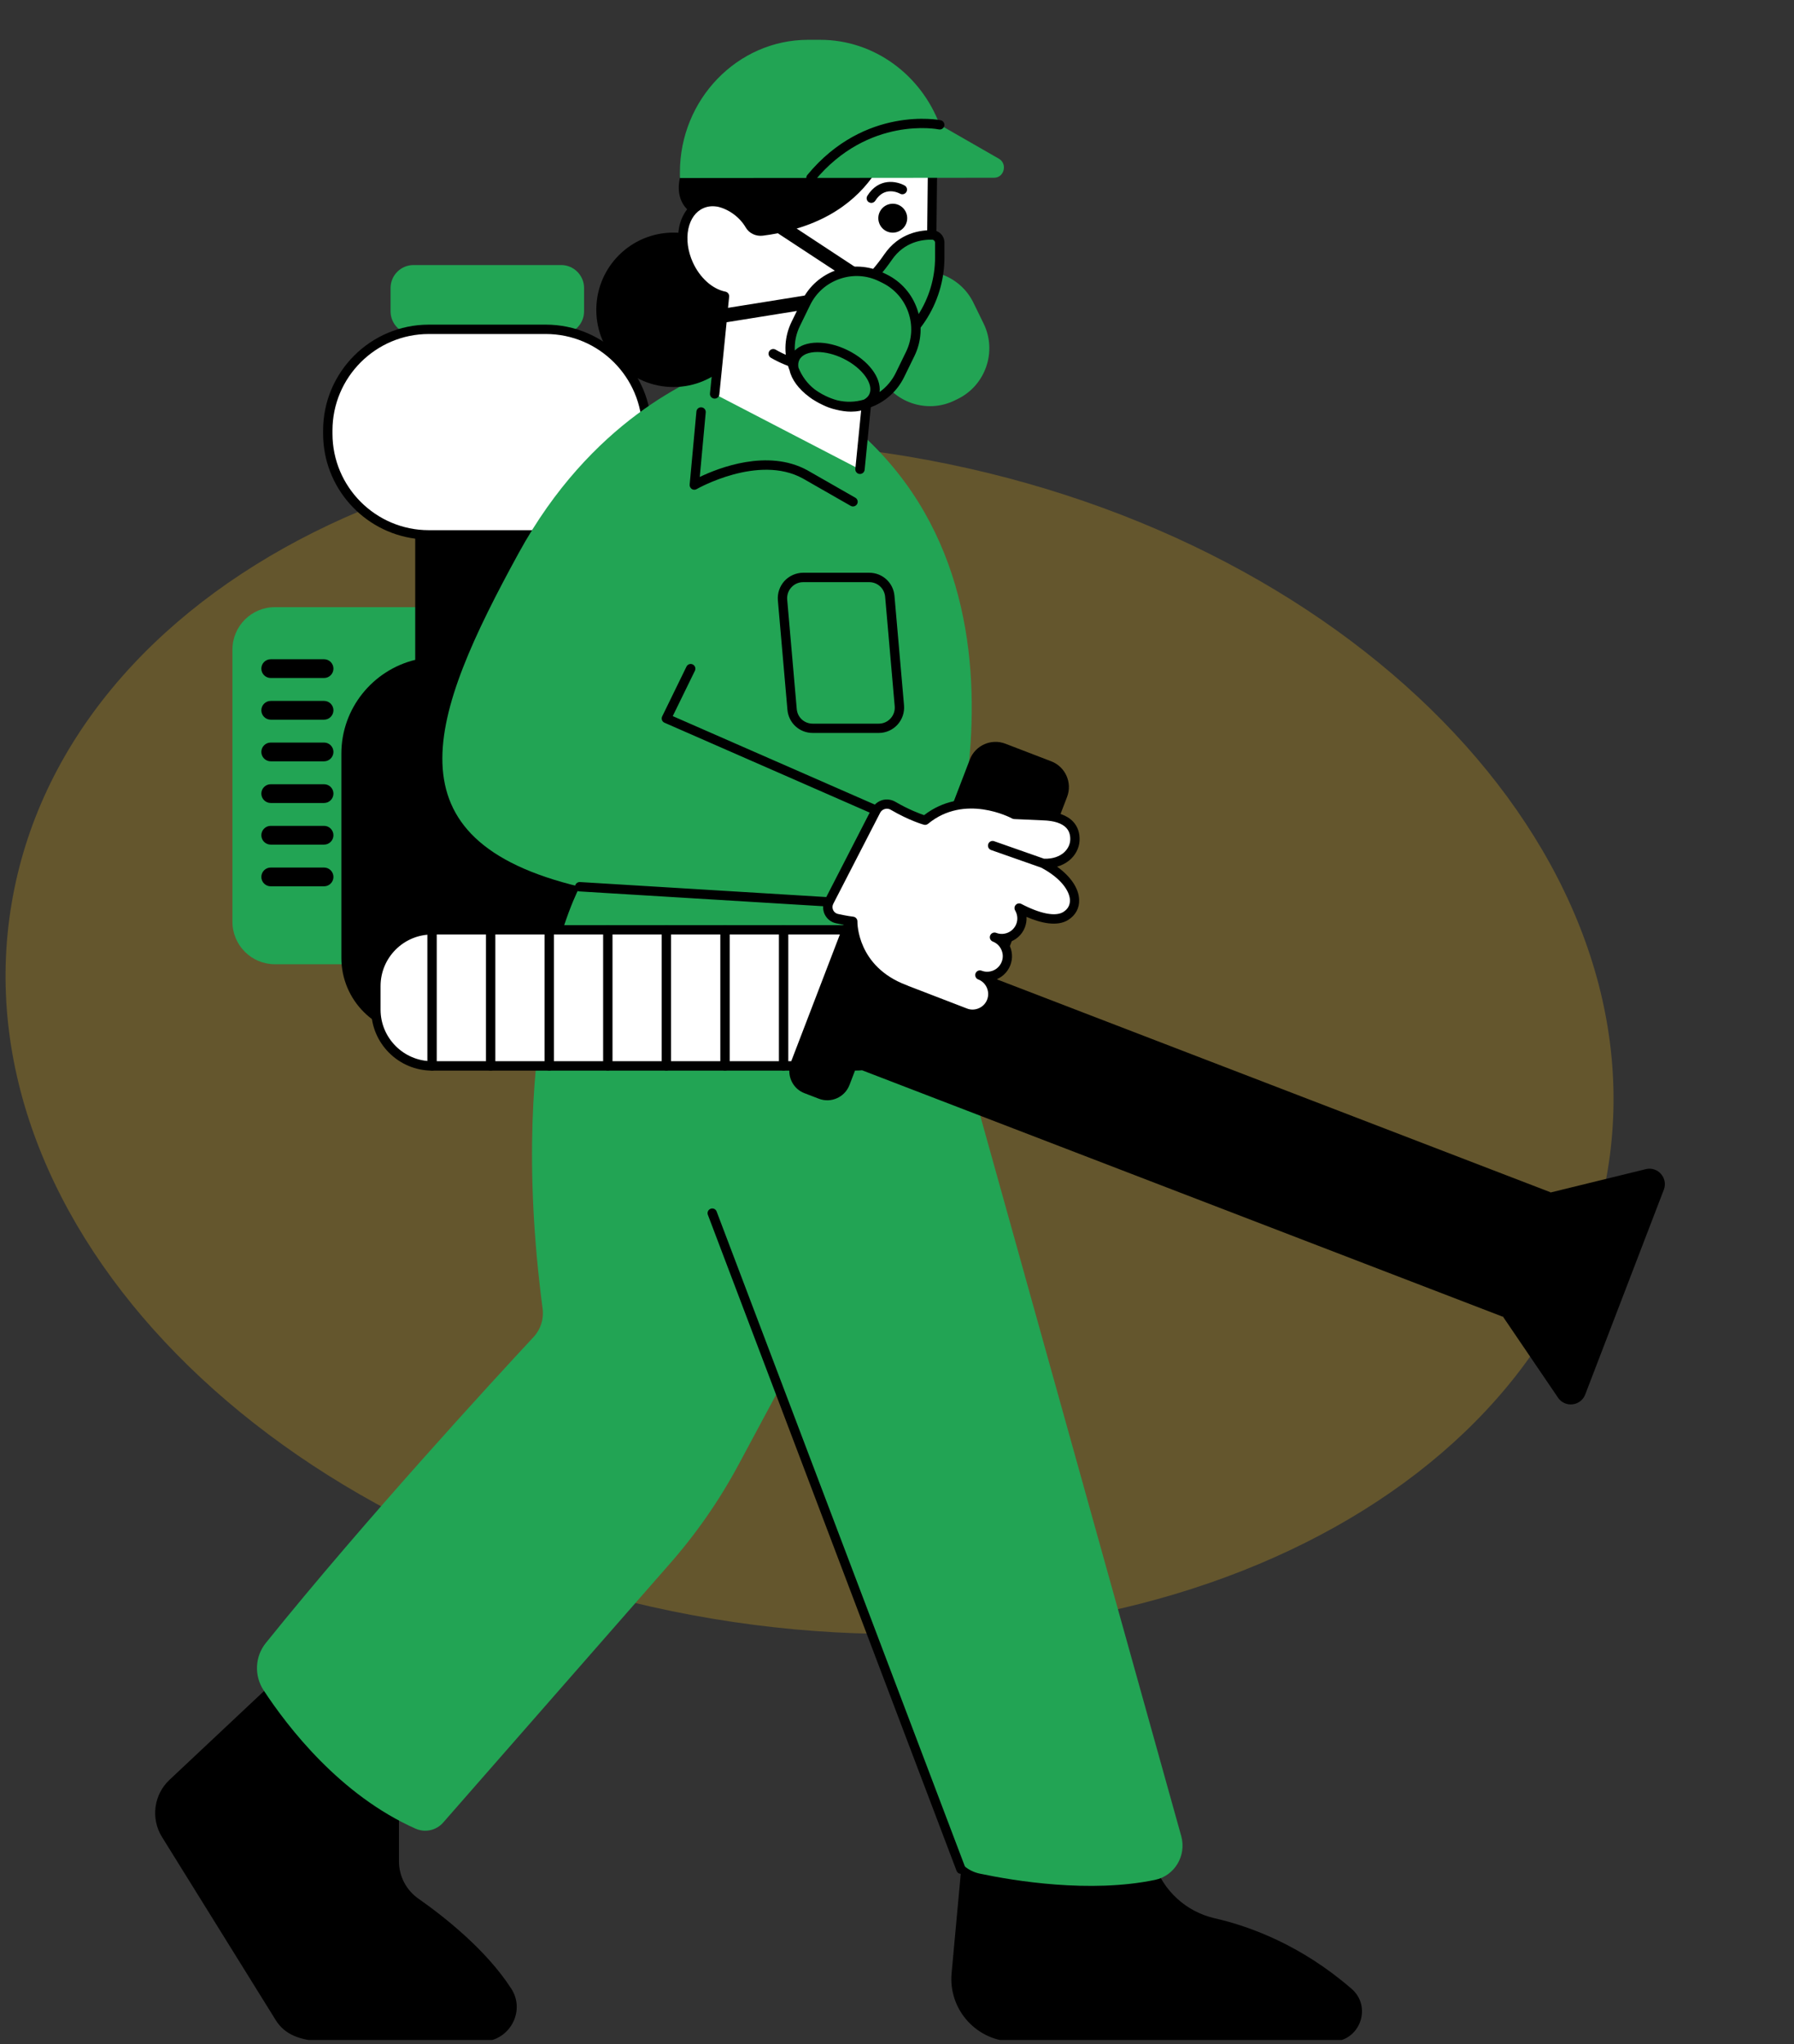 <svg xmlns="http://www.w3.org/2000/svg" xmlns:xlink="http://www.w3.org/1999/xlink" width="395" zoomAndPan="magnify" viewBox="0 0 296.25 337.5" height="450" preserveAspectRatio="xMidYMid meet" version="1.0"><rect x="0" y="0" width="296.25" height="337.5" fill="#333333" stroke="none"/><defs><filter x="0%" y="0%" width="100%" height="100%" id="8c077dd531"><feColorMatrix values="0 0 0 0 1 0 0 0 0 1 0 0 0 0 1 0 0 0 1 0" color-interpolation-filters="sRGB"/></filter><mask id="59945941a0"><g filter="url(#8c077dd531)"><rect x="-29.625" width="355.5" fill="#000000" y="-33.75" height="405" fill-opacity="0.24"/></g></mask><clipPath id="4b7d325560"><path d="M 0 19 L 267 19 L 267 217 L 0 217 Z M 0 19 " clip-rule="nonzero"/></clipPath><clipPath id="d36ead89e3"><path d="M 17.945 0.305 L 281.848 44.43 L 249.758 236.359 L -14.145 192.234 Z M 17.945 0.305 " clip-rule="nonzero"/></clipPath><clipPath id="6eb0602552"><path d="M 149.727 22.34 C 76.949 10.168 10.762 43.27 1.902 96.27 C -6.961 149.27 44.855 202.098 117.637 214.266 C 190.418 226.438 256.602 193.336 265.465 140.336 C 274.324 87.336 222.508 34.508 149.727 22.34 Z M 149.727 22.34 " clip-rule="nonzero"/></clipPath><clipPath id="45f12b138f"><rect x="0" width="283" y="0" height="237"/></clipPath><clipPath id="17feeb1dba"><path d="M 25 270 L 225 270 L 225 336.824 L 25 336.824 Z M 25 270 " clip-rule="nonzero"/></clipPath><clipPath id="b7430f24d0"><path d="M 112 6.516 L 166 6.516 L 166 60 L 112 60 Z M 112 6.516 " clip-rule="nonzero"/></clipPath></defs><g mask="url(#59945941a0)"><g transform="matrix(1, 0, 0, 1, 0, 53)"><g clip-path="url(#45f12b138f)"><g clip-path="url(#4b7d325560)"><g clip-path="url(#d36ead89e3)"><g clip-path="url(#6eb0602552)"><path fill="#fec41a" d="M 17.945 0.305 L 281.848 44.43 L 249.758 236.359 L -14.145 192.234 Z M 17.945 0.305 " fill-opacity="1" fill-rule="nonzero"/></g></g></g></g></g></g><g clip-path="url(#17feeb1dba)"><path fill="#000000" d="M 190.586 307.57 C 192.07 312.18 195.875 315.652 200.594 316.73 C 206.391 318.055 214.867 321.148 223.203 328.387 C 226.66 331.391 224.523 337.09 219.945 337.09 L 167.426 337.09 C 161.348 337.09 156.586 331.855 157.141 325.801 L 159.523 299.93 Z M 69.785 280.617 L 60.738 272.496 C 57.848 269.902 53.457 269.949 50.617 272.613 L 27.984 293.879 C 25.387 296.324 24.867 300.266 26.746 303.301 L 45.531 333.543 C 46.898 335.742 49.297 337.082 54.289 337.082 L 79.59 337.082 C 84.062 337.082 86.859 332.137 84.441 328.371 C 80.273 321.887 73.203 316.367 69.098 313.492 C 67.09 312.086 65.883 309.793 65.883 307.34 L 65.883 298.477 C 65.883 296.031 67.074 293.738 69.074 292.336 C 73.027 289.574 73.375 283.844 69.785 280.617 Z M 69.785 280.617 " fill-opacity="1" fill-rule="nonzero"/></g><path fill="#22a454" d="M 73.652 159.207 L 45.391 159.207 C 41.516 159.207 38.383 156.062 38.383 152.191 L 38.383 107.262 C 38.383 103.383 41.523 100.25 45.391 100.25 L 73.652 100.25 Z M 96.449 51.41 L 96.449 47.555 C 96.449 45.465 94.754 43.762 92.66 43.762 L 68.285 43.762 C 66.199 43.762 64.496 45.457 64.496 47.555 L 64.496 51.41 C 64.496 53.5 66.191 55.203 68.285 55.203 L 92.668 55.203 C 94.754 55.195 96.449 53.5 96.449 51.41 Z M 96.449 51.41 " fill-opacity="1" fill-rule="nonzero"/><path fill="#ffffff" d="M 90.141 88.312 L 70.816 88.312 C 61.598 88.312 54.129 80.836 54.129 71.605 L 54.129 71.082 C 54.129 61.852 61.598 54.375 70.816 54.375 L 90.133 54.375 C 99.348 54.375 106.82 61.852 106.82 71.082 L 106.82 71.605 C 106.82 80.836 99.348 88.312 90.141 88.312 Z M 90.141 88.312 " fill-opacity="1" fill-rule="nonzero"/><path fill="#000000" d="M 107.59 71.605 L 107.59 71.082 C 107.59 61.441 99.758 53.602 90.133 53.602 L 70.816 53.602 C 61.188 53.602 53.355 61.441 53.355 71.082 L 53.355 71.605 C 53.355 80.477 59.996 87.824 68.566 88.938 L 68.566 108.949 C 61.59 110.645 56.371 116.945 56.371 124.434 L 56.371 158.152 C 56.371 165.137 62.023 170.793 68.996 170.793 L 104.59 170.793 L 104.59 124.434 C 104.59 116.945 99.363 110.645 92.398 108.949 L 92.398 88.938 C 100.957 87.824 107.59 80.484 107.59 71.605 Z M 54.902 71.605 L 54.902 71.082 C 54.902 62.293 62.039 55.148 70.816 55.148 L 90.133 55.148 C 98.906 55.148 106.047 62.293 106.047 71.082 L 106.047 71.605 C 106.047 80.395 98.906 87.539 90.133 87.539 L 70.816 87.539 C 62.039 87.539 54.902 80.395 54.902 71.605 Z M 54.902 71.605 " fill-opacity="1" fill-rule="nonzero"/><path fill="#22a454" d="M 143.531 58.391 C 141.289 53.801 143.207 48.211 147.793 45.969 L 148.328 45.703 C 152.914 43.461 158.496 45.379 160.738 49.969 L 162.434 53.438 C 164.676 58.027 162.758 63.617 158.172 65.863 L 157.637 66.125 C 153.051 68.371 147.469 66.449 145.227 61.859 Z M 195.062 303.16 L 153.934 155.777 C 153.609 154.605 153.656 153.359 154.074 152.215 C 158 141.461 176.473 83.125 124.535 60.461 C 123.203 59.879 121.711 59.816 120.336 60.273 C 114.359 62.27 97.539 69.586 85.633 91.348 C 70.922 118.223 63.453 138.699 95.738 146.41 C 95.738 146.41 83.387 168.914 89.605 216.086 C 89.828 217.789 89.281 219.5 88.113 220.754 C 81.766 227.574 60.461 250.707 43.891 271.281 C 42.09 273.527 41.949 276.668 43.527 279.078 C 47.531 285.184 56.176 296.41 68.617 301.93 C 70.195 302.625 72.035 302.23 73.172 300.938 L 110.289 258.555 C 114.797 253.477 118.703 247.887 121.922 241.902 L 128.398 229.836 L 157.566 305.762 C 158.273 307.586 159.848 308.941 161.766 309.352 C 167.449 310.551 179.969 312.629 190.734 310.391 C 193.996 309.707 195.953 306.363 195.062 303.16 Z M 195.062 303.16 " fill-opacity="1" fill-rule="nonzero"/><path fill="#ffffff" d="M 141.383 175.988 L 71.348 175.988 C 66.246 175.988 62.07 171.809 62.07 166.699 L 62.07 162.812 C 62.07 157.703 66.246 153.523 71.348 153.523 L 141.375 153.523 C 146.48 153.523 150.656 157.703 150.656 162.812 L 150.656 166.699 C 150.664 171.809 146.488 175.988 141.383 175.988 Z M 141.383 175.988 " fill-opacity="1" fill-rule="nonzero"/><path fill="#000000" d="M 271.766 193.043 L 256.004 196.906 L 256.027 196.852 L 164.652 161.715 L 176.211 131.578 C 177.109 129.238 175.934 126.602 173.598 125.703 L 166.02 122.793 C 163.684 121.895 161.047 123.07 160.152 125.406 L 150.57 150.371 C 150.277 149.156 149.418 148.098 148.164 147.617 L 145.805 146.711 C 143.781 145.93 141.516 146.945 140.734 148.973 L 139.281 152.758 L 71.348 152.758 C 65.805 152.758 61.297 157.27 61.297 162.82 L 61.297 166.707 C 61.297 172.258 65.805 176.77 71.348 176.77 L 130.34 176.77 C 130.316 178.371 131.262 179.898 132.848 180.5 L 135.203 181.406 C 137.23 182.188 139.496 181.176 140.277 179.148 L 141.191 176.762 L 141.375 176.762 C 141.707 176.762 142.031 176.746 142.359 176.715 L 248.133 217.395 L 248.156 217.34 L 257.281 230.773 C 258.441 232.477 261.031 232.172 261.773 230.254 L 274.75 196.441 C 275.492 194.512 273.758 192.547 271.766 193.043 Z M 62.844 166.699 L 62.844 162.812 C 62.844 158.113 66.656 154.297 71.348 154.297 L 138.691 154.297 L 130.664 175.215 L 71.348 175.215 C 66.664 175.215 62.844 171.391 62.844 166.699 Z M 98.469 51.156 C 98.469 44.109 104.168 38.406 111.203 38.406 C 118.238 38.406 123.938 44.109 123.938 51.156 C 123.938 58.199 118.238 63.902 111.203 63.902 C 104.168 63.902 98.469 58.199 98.469 51.156 Z M 98.469 51.156 " fill-opacity="1" fill-rule="nonzero"/><path fill="#ffffff" d="M 154.02 24.867 L 153.848 40.551 C 153.848 48.113 150.555 56.574 143.988 59.375 C 143.926 59.406 143.859 59.438 143.797 59.461 L 142.004 77.504 L 118.016 65.059 L 119.641 48.91 C 117.336 48.445 115.016 46.504 113.715 43.637 C 111.844 39.52 112.773 35.055 115.805 33.676 C 116.648 33.289 117.566 33.195 118.496 33.336 C 119.02 23.688 127.062 15.965 136.828 15.965 L 145.125 15.965 C 150.688 15.965 154.02 19.301 154.02 24.867 Z M 154.02 24.867 " fill-opacity="1" fill-rule="nonzero"/><path fill="#000000" d="M 146.07 15.227 C 143.109 13.301 137.957 13.867 132.531 15.676 C 130.59 16.125 128.758 16.867 127.078 17.859 C 119.617 21.312 112.926 26.305 112.27 29.387 C 111.75 31.824 112.41 33.465 113.469 34.566 C 112.852 35.355 112.402 36.332 112.16 37.461 C 111.738 39.504 112.039 41.805 113.012 43.949 C 114.25 46.68 116.43 48.738 118.805 49.48 L 118.641 51.07 L 117.527 51.246 C 116.895 51.348 116.461 51.945 116.57 52.578 C 116.66 53.152 117.156 53.555 117.715 53.555 C 117.777 53.555 117.836 53.547 117.898 53.539 L 118.402 53.461 L 117.242 64.965 C 117.195 65.391 117.512 65.77 117.938 65.816 C 118.371 65.855 118.742 65.547 118.789 65.121 L 119.988 53.207 L 145.234 49.156 C 145.707 49.078 146.086 48.723 146.184 48.25 C 146.285 47.781 146.086 47.301 145.691 47.035 L 131.555 37.738 C 147.777 32.926 148.227 17.961 148.227 17.961 C 148.109 17.629 147.965 17.316 147.801 17.023 C 151.297 17.906 153.254 20.648 153.254 24.836 L 153.082 40.527 C 153.082 47.324 150.145 55.883 143.656 58.664 C 143.617 58.688 143.57 58.703 143.531 58.719 C 143.254 58.816 143.07 59.074 143.039 59.367 L 141.246 77.414 C 141.207 77.84 141.516 78.219 141.941 78.258 C 141.965 78.258 141.996 78.258 142.016 78.258 C 142.41 78.258 142.746 77.953 142.781 77.559 L 144.516 59.988 C 151.488 56.852 154.613 47.996 154.613 40.559 L 154.785 24.867 C 154.793 19.223 151.473 15.598 146.07 15.227 Z M 141.91 47.355 L 120.219 50.828 L 120.406 48.988 C 120.445 48.594 120.18 48.227 119.785 48.152 C 117.629 47.719 115.57 45.867 114.41 43.32 C 113.578 41.477 113.312 39.512 113.668 37.793 C 114.012 36.16 114.875 34.945 116.121 34.387 C 116.793 34.078 117.551 33.984 118.371 34.109 C 118.387 34.109 118.402 34.102 118.418 34.109 C 120.195 34.473 122.105 35.766 123.141 37.555 C 123.707 38.535 124.844 39.055 125.965 38.914 C 126.832 38.809 127.648 38.668 128.445 38.512 Z M 137.594 60.855 C 137.594 61.281 137.246 61.629 136.82 61.629 C 133.48 61.629 130.195 60.746 127.301 59.074 C 126.93 58.855 126.809 58.383 127.016 58.012 C 127.234 57.641 127.703 57.52 128.074 57.727 C 130.727 59.258 133.758 60.07 136.82 60.07 C 137.254 60.078 137.594 60.43 137.594 60.855 Z M 137.594 60.855 " fill-opacity="1" fill-rule="nonzero"/><g clip-path="url(#b7430f24d0)"><path fill="#22a454" d="M 164.164 29.348 L 156.609 29.355 L 112.277 29.395 L 112.277 28.48 C 112.262 16.441 121.773 6.59 133.41 6.574 L 135.422 6.574 C 144.391 6.566 152.109 12.41 155.18 20.602 L 164.945 26.203 C 166.406 27.039 165.836 29.34 164.164 29.348 Z M 153.949 38.801 C 152.188 38.754 148.906 39.164 146.648 42.453 C 145.406 44.266 143.965 45.938 142.336 47.406 L 132.918 55.906 L 143.988 59.367 C 150.555 56.566 155.188 50.023 155.188 42.461 L 155.188 40.062 C 155.188 39.379 154.637 38.816 153.949 38.801 Z M 153.949 38.801 " fill-opacity="1" fill-rule="nonzero"/></g><path fill="#000000" d="M 143.988 60.148 C 143.91 60.148 143.836 60.133 143.758 60.109 L 132.684 56.652 C 132.422 56.566 132.219 56.348 132.16 56.078 C 132.098 55.809 132.188 55.52 132.398 55.336 L 141.816 46.836 C 143.363 45.434 144.777 43.816 146.016 42.012 C 148.48 38.414 152.062 37.965 153.973 38.02 C 155.086 38.047 155.961 38.945 155.961 40.07 L 155.961 42.469 C 155.961 50.148 151.383 57.062 144.289 60.086 C 144.191 60.125 144.09 60.148 143.988 60.148 Z M 134.441 55.582 L 143.941 58.555 C 150.316 55.715 154.414 49.438 154.414 42.477 L 154.414 40.078 C 154.414 39.805 154.195 39.582 153.926 39.574 C 152.332 39.535 149.34 39.906 147.285 42.895 C 145.977 44.793 144.484 46.512 142.844 47.988 Z M 134.441 55.582 " fill-opacity="1" fill-rule="nonzero"/><path fill="#22a454" d="M 150.309 58.438 L 148.613 61.906 C 146.371 66.496 140.789 68.418 136.203 66.172 L 135.668 65.91 C 131.082 63.664 129.164 58.074 131.41 53.484 L 133.102 50.016 C 135.344 45.426 140.926 43.508 145.512 45.75 L 146.047 46.016 C 150.633 48.258 152.551 53.848 150.309 58.438 Z M 150.309 58.438 " fill-opacity="1" fill-rule="nonzero"/><path fill="#ffffff" d="M 176.027 151.215 C 173.977 152.531 170.344 151 168.301 149.938 L 168.355 150.039 C 168.805 150.875 168.918 151.883 168.547 152.836 C 167.883 154.555 165.941 155.422 164.219 154.754 C 164.984 155.047 165.586 155.605 165.957 156.285 C 166.406 157.121 166.508 158.137 166.145 159.09 C 165.477 160.809 163.539 161.676 161.812 161.008 C 163.531 161.676 164.395 163.625 163.738 165.336 C 163.074 167.055 161.125 167.922 159.41 167.258 L 149.672 163.508 C 149.617 163.484 149.574 163.457 149.52 163.434 L 149.363 163.379 C 140.672 160.086 140.812 152.145 140.812 152.145 C 140.812 152.145 139.82 152.035 138.215 151.68 C 136.977 151.41 136.32 150.039 136.898 148.91 L 140.5 141.91 L 144.641 133.867 C 145.172 132.84 146.457 132.469 147.461 133.055 C 150.477 134.812 152.75 135.449 152.75 135.449 C 159.199 130.121 167.125 134.293 167.496 134.496 C 167.566 134.496 172.238 134.703 172.238 134.703 C 176.234 134.844 177.578 136.594 177.48 138.77 C 177.379 140.812 175.461 142.738 172.246 142.586 C 177.594 145.402 178.754 149.469 176.027 151.215 Z M 176.027 151.215 " fill-opacity="1" fill-rule="nonzero"/><path fill="#000000" d="M 143.23 32.328 C 145.117 29.301 148.078 29.898 149.387 30.633 C 149.758 30.84 149.891 31.312 149.68 31.684 C 149.473 32.059 149 32.188 148.629 31.98 C 148.375 31.84 146.078 30.672 144.539 33.141 C 144.391 33.375 144.137 33.504 143.883 33.504 C 143.742 33.504 143.602 33.465 143.473 33.387 C 143.117 33.172 143.008 32.691 143.23 32.328 Z M 151.004 58.781 L 149.309 62.246 C 148.133 64.656 146.086 66.457 143.539 67.332 C 143.434 67.371 143.324 67.395 143.215 67.426 C 142.457 67.789 141.547 67.969 140.523 67.969 C 139.738 67.969 138.895 67.852 138.02 67.629 C 137.277 67.457 136.559 67.203 135.863 66.859 L 135.328 66.598 C 135.184 66.527 135.043 66.434 134.895 66.359 C 134.879 66.352 134.863 66.344 134.855 66.336 C 134.418 66.086 133.992 65.824 133.605 65.516 C 131.871 64.23 130.719 62.656 130.387 61.148 C 130.348 61.039 130.293 60.93 130.258 60.816 C 129.383 58.27 129.543 55.535 130.719 53.129 L 132.414 49.66 C 133.59 47.254 135.637 45.449 138.184 44.574 C 140.727 43.699 143.457 43.863 145.859 45.039 L 146.395 45.301 C 148.801 46.48 150.602 48.531 151.473 51.078 C 152.34 53.648 152.18 56.371 151.004 58.781 Z M 131.848 60.684 C 132.406 62.102 133.305 63.316 134.461 64.238 C 135.004 64.641 135.605 65.02 136.273 65.344 C 136.938 65.668 137.602 65.918 138.258 66.094 C 139.699 66.441 141.207 66.414 142.66 65.98 C 143.062 65.762 143.371 65.477 143.547 65.105 C 144.359 63.441 142.395 60.738 139.266 59.207 C 137.781 58.477 136.258 58.121 134.973 58.121 C 133.543 58.121 132.414 58.562 131.988 59.445 C 131.809 59.816 131.781 60.234 131.848 60.684 Z M 150.004 51.594 C 149.262 49.438 147.738 47.703 145.707 46.703 L 145.172 46.441 C 143.141 45.441 140.836 45.301 138.676 46.047 C 136.52 46.789 134.789 48.312 133.789 50.348 L 132.098 53.816 C 131.469 55.094 131.184 56.48 131.246 57.875 C 132.926 56.195 136.465 56.109 139.953 57.812 C 143.434 59.516 145.535 62.363 145.25 64.727 C 146.379 63.918 147.301 62.836 147.926 61.559 L 149.617 58.09 C 150.609 56.062 150.746 53.754 150.004 51.594 Z M 146.773 33.73 C 145.504 34.094 144.77 35.41 145.133 36.68 C 145.496 37.949 146.812 38.684 148.078 38.32 C 149.348 37.957 150.082 36.641 149.719 35.371 C 149.355 34.102 148.043 33.367 146.773 33.73 Z M 134.508 29.867 C 143.418 19.082 154.906 21.336 155.023 21.367 C 155.441 21.453 155.852 21.188 155.938 20.77 C 156.02 20.352 155.758 19.941 155.34 19.855 C 155.219 19.824 142.836 17.363 133.316 28.891 C 133.047 29.223 133.094 29.711 133.418 29.984 C 133.566 30.098 133.734 30.16 133.914 30.16 C 134.137 30.145 134.355 30.051 134.508 29.867 Z M 174.562 143.098 C 175.301 142.887 175.957 142.547 176.527 142.098 C 177.57 141.262 178.207 140.062 178.27 138.801 C 178.328 137.555 177.98 136.508 177.23 135.688 C 176.234 134.605 174.562 134.008 172.289 133.93 C 169.16 133.793 168.094 133.746 167.715 133.73 C 166.477 133.109 158.953 129.68 152.602 134.59 C 151.859 134.34 150.051 133.668 147.863 132.391 C 147.199 132.004 146.402 131.902 145.66 132.117 C 145.195 132.258 144.793 132.516 144.461 132.848 L 111.094 118.238 L 114.754 110.746 C 114.938 110.359 114.781 109.902 114.395 109.707 C 114.012 109.523 113.547 109.676 113.359 110.066 L 109.348 118.285 C 109.254 118.473 109.246 118.695 109.316 118.891 C 109.387 119.09 109.539 119.246 109.734 119.332 L 143.617 134.172 L 136.449 148.113 L 95.777 145.637 C 95.352 145.613 94.98 145.938 94.957 146.363 C 94.934 146.789 95.258 147.16 95.684 147.184 L 135.934 149.629 C 135.902 150.078 135.977 150.527 136.172 150.945 C 136.535 151.711 137.215 152.262 138.043 152.441 C 138.918 152.633 139.605 152.75 140.07 152.828 C 140.27 154.926 141.523 161.242 149.094 164.105 L 149.188 164.137 C 149.246 164.176 149.316 164.207 149.387 164.23 L 159.113 167.977 C 159.594 168.16 160.098 168.254 160.59 168.254 C 161.156 168.254 161.727 168.137 162.262 167.898 C 163.273 167.449 164.047 166.637 164.441 165.613 C 164.836 164.594 164.805 163.469 164.355 162.465 C 164.266 162.254 164.156 162.062 164.031 161.875 C 165.277 161.551 166.344 160.652 166.84 159.367 C 167.273 158.246 167.195 156.992 166.613 155.922 C 166.562 155.824 166.5 155.723 166.438 155.621 C 167.684 155.297 168.758 154.398 169.246 153.113 C 169.461 152.555 169.547 151.969 169.508 151.387 C 171.867 152.402 174.578 153.051 176.422 151.875 C 177.625 151.102 178.262 149.922 178.199 148.547 C 178.145 146.672 176.809 144.723 174.562 143.098 Z M 175.609 150.566 C 174.34 151.379 171.805 150.898 168.656 149.25 C 168.355 149.094 167.984 149.148 167.75 149.391 C 167.512 149.629 167.457 150 167.621 150.305 L 167.676 150.402 C 168.039 151.078 168.094 151.859 167.828 152.547 C 167.32 153.871 165.828 154.539 164.504 154.027 C 164.109 153.871 163.66 154.074 163.508 154.469 C 163.352 154.871 163.555 155.312 163.949 155.465 C 164.512 155.684 164.992 156.102 165.277 156.645 C 165.641 157.316 165.695 158.098 165.418 158.797 C 164.906 160.117 163.422 160.785 162.09 160.273 C 161.695 160.117 161.25 160.32 161.094 160.715 C 161.062 160.809 161.039 160.902 161.039 160.992 C 161.039 161.305 161.227 161.598 161.535 161.715 C 162.176 161.961 162.68 162.441 162.957 163.074 C 163.234 163.711 163.258 164.406 163.012 165.043 C 162.766 165.684 162.285 166.188 161.652 166.465 C 161.016 166.746 160.32 166.77 159.688 166.52 L 149.957 162.773 C 149.945 162.766 149.875 162.727 149.859 162.719 C 149.836 162.703 149.812 162.695 149.781 162.688 L 149.633 162.633 C 141.578 159.586 141.578 152.441 141.586 152.137 C 141.594 151.734 141.289 151.402 140.895 151.355 C 140.887 151.355 139.914 151.246 138.383 150.906 C 138.027 150.828 137.734 150.598 137.578 150.266 C 137.426 149.938 137.434 149.566 137.594 149.25 L 145.336 134.211 C 145.488 133.898 145.762 133.684 146.094 133.582 C 146.207 133.551 146.332 133.527 146.449 133.527 C 146.672 133.527 146.891 133.59 147.082 133.699 C 150.145 135.488 152.457 136.145 152.559 136.168 C 152.797 136.238 153.059 136.184 153.254 136.02 C 159.316 131.02 166.824 134.977 167.141 135.145 C 167.25 135.199 167.371 135.238 167.496 135.238 C 167.691 135.246 172.223 135.449 172.23 135.449 C 174.086 135.508 175.383 135.934 176.094 136.711 C 176.551 137.203 176.77 137.879 176.73 138.699 C 176.691 139.512 176.266 140.301 175.57 140.867 C 175.004 141.316 173.992 141.844 172.398 141.781 L 164.172 138.895 C 163.77 138.746 163.328 138.961 163.191 139.363 C 163.051 139.766 163.258 140.207 163.66 140.348 L 171.941 143.258 C 175.344 145.07 176.621 147.199 176.684 148.586 C 176.707 149.43 176.352 150.094 175.609 150.566 Z M 72.121 153.523 L 72.121 175.988 C 72.121 176.414 71.773 176.762 71.348 176.762 C 70.922 176.762 70.574 176.414 70.574 175.988 L 70.574 153.523 C 70.574 153.098 70.922 152.75 71.348 152.75 C 71.773 152.75 72.121 153.098 72.121 153.523 Z M 81.797 153.523 L 81.797 175.988 C 81.797 176.414 81.449 176.762 81.023 176.762 C 80.598 176.762 80.25 176.414 80.25 175.988 L 80.25 153.523 C 80.25 153.098 80.598 152.75 81.023 152.75 C 81.449 152.75 81.797 153.098 81.797 153.523 Z M 91.469 153.523 L 91.469 175.988 C 91.469 176.414 91.121 176.762 90.695 176.762 C 90.27 176.762 89.922 176.414 89.922 175.988 L 89.922 153.523 C 89.922 153.098 90.27 152.75 90.695 152.75 C 91.121 152.75 91.469 153.098 91.469 153.523 Z M 101.145 153.523 L 101.145 175.988 C 101.145 176.414 100.793 176.762 100.371 176.762 C 99.945 176.762 99.598 176.414 99.598 175.988 L 99.598 153.523 C 99.598 153.098 99.945 152.75 100.371 152.75 C 100.793 152.75 101.145 153.098 101.145 153.523 Z M 110.816 153.523 L 110.816 175.988 C 110.816 176.414 110.469 176.762 110.043 176.762 C 109.617 176.762 109.27 176.414 109.27 175.988 L 109.27 153.523 C 109.27 153.098 109.617 152.75 110.043 152.75 C 110.469 152.75 110.816 153.098 110.816 153.523 Z M 119.723 176.762 C 119.301 176.762 118.949 176.414 118.949 175.988 L 118.949 153.523 C 118.949 153.098 119.301 152.75 119.723 152.75 C 120.148 152.75 120.496 153.098 120.496 153.523 L 120.496 175.988 C 120.496 176.414 120.148 176.762 119.723 176.762 Z M 129.398 176.762 C 128.973 176.762 128.625 176.414 128.625 175.988 L 128.625 153.523 C 128.625 153.098 128.973 152.75 129.398 152.75 C 129.824 152.75 130.172 153.098 130.172 153.523 L 130.172 175.988 C 130.172 176.414 129.824 176.762 129.398 176.762 Z M 159.402 308.348 C 159.555 308.75 159.355 309.191 158.953 309.344 C 158.859 309.375 158.766 309.398 158.68 309.398 C 158.371 309.398 158.078 309.207 157.961 308.895 L 116.895 200.582 C 116.738 200.18 116.941 199.738 117.344 199.582 C 117.746 199.43 118.184 199.629 118.34 200.031 Z M 55.062 110.398 C 55.062 111.25 54.367 111.945 53.516 111.945 L 44.703 111.945 C 43.852 111.945 43.156 111.25 43.156 110.398 C 43.156 109.547 43.852 108.848 44.703 108.848 L 53.516 108.848 C 54.367 108.848 55.062 109.547 55.062 110.398 Z M 55.062 117.281 C 55.062 118.129 54.367 118.828 53.516 118.828 L 44.703 118.828 C 43.852 118.828 43.156 118.129 43.156 117.281 C 43.156 116.43 43.852 115.73 44.703 115.73 L 53.516 115.73 C 54.367 115.73 55.062 116.422 55.062 117.281 Z M 55.062 124.152 C 55.062 125.004 54.367 125.703 53.516 125.703 L 44.703 125.703 C 43.852 125.703 43.156 125.004 43.156 124.152 C 43.156 123.301 43.852 122.605 44.703 122.605 L 53.516 122.605 C 54.367 122.605 55.062 123.301 55.062 124.152 Z M 55.062 131.035 C 55.062 131.887 54.367 132.582 53.516 132.582 L 44.703 132.582 C 43.852 132.582 43.156 131.887 43.156 131.035 C 43.156 130.184 43.852 129.488 44.703 129.488 L 53.516 129.488 C 54.367 129.488 55.062 130.176 55.062 131.035 Z M 55.062 137.91 C 55.062 138.762 54.367 139.457 53.516 139.457 L 44.703 139.457 C 43.852 139.457 43.156 138.762 43.156 137.91 C 43.156 137.059 43.852 136.359 44.703 136.359 L 53.516 136.359 C 54.367 136.359 55.062 137.059 55.062 137.91 Z M 55.062 144.793 C 55.062 145.645 54.367 146.34 53.516 146.34 L 44.703 146.34 C 43.852 146.34 43.156 145.645 43.156 144.793 C 43.156 143.941 43.852 143.242 44.703 143.242 L 53.516 143.242 C 54.367 143.242 55.062 143.934 55.062 144.793 Z M 113.887 80.004 L 115 67.953 C 115.039 67.527 115.41 67.211 115.844 67.258 C 116.27 67.293 116.578 67.676 116.539 68.102 L 115.555 78.75 C 118.664 77.258 126.754 74.074 133.289 77.629 L 141.246 82.18 C 141.617 82.391 141.746 82.863 141.531 83.234 C 141.391 83.48 141.129 83.621 140.859 83.621 C 140.727 83.621 140.594 83.59 140.473 83.52 L 132.531 78.977 C 125.207 74.988 115.141 80.695 115.039 80.758 C 114.789 80.902 114.48 80.895 114.234 80.742 C 113.996 80.57 113.855 80.293 113.887 80.004 Z M 129.535 95.93 C 128.75 96.797 128.355 97.957 128.453 99.125 L 130.031 117.195 C 130.227 119.379 132.02 121.02 134.207 121.02 L 145.117 121.02 C 146.285 121.02 147.414 120.523 148.203 119.656 C 148.992 118.789 149.387 117.629 149.285 116.457 L 147.707 98.391 C 147.516 96.207 145.723 94.566 143.531 94.566 L 132.621 94.566 C 131.453 94.574 130.332 95.07 129.535 95.93 Z M 146.168 98.539 L 147.746 116.605 C 147.809 117.355 147.57 118.07 147.059 118.625 C 146.547 119.184 145.859 119.484 145.109 119.484 L 134.199 119.484 C 132.816 119.484 131.688 118.449 131.57 117.07 L 129.992 99.004 C 129.93 98.25 130.172 97.539 130.68 96.98 C 131.191 96.426 131.879 96.121 132.629 96.121 L 143.539 96.121 C 144.918 96.121 146.047 97.16 146.168 98.539 Z M 146.168 98.539 " fill-opacity="1" fill-rule="nonzero"/></svg>